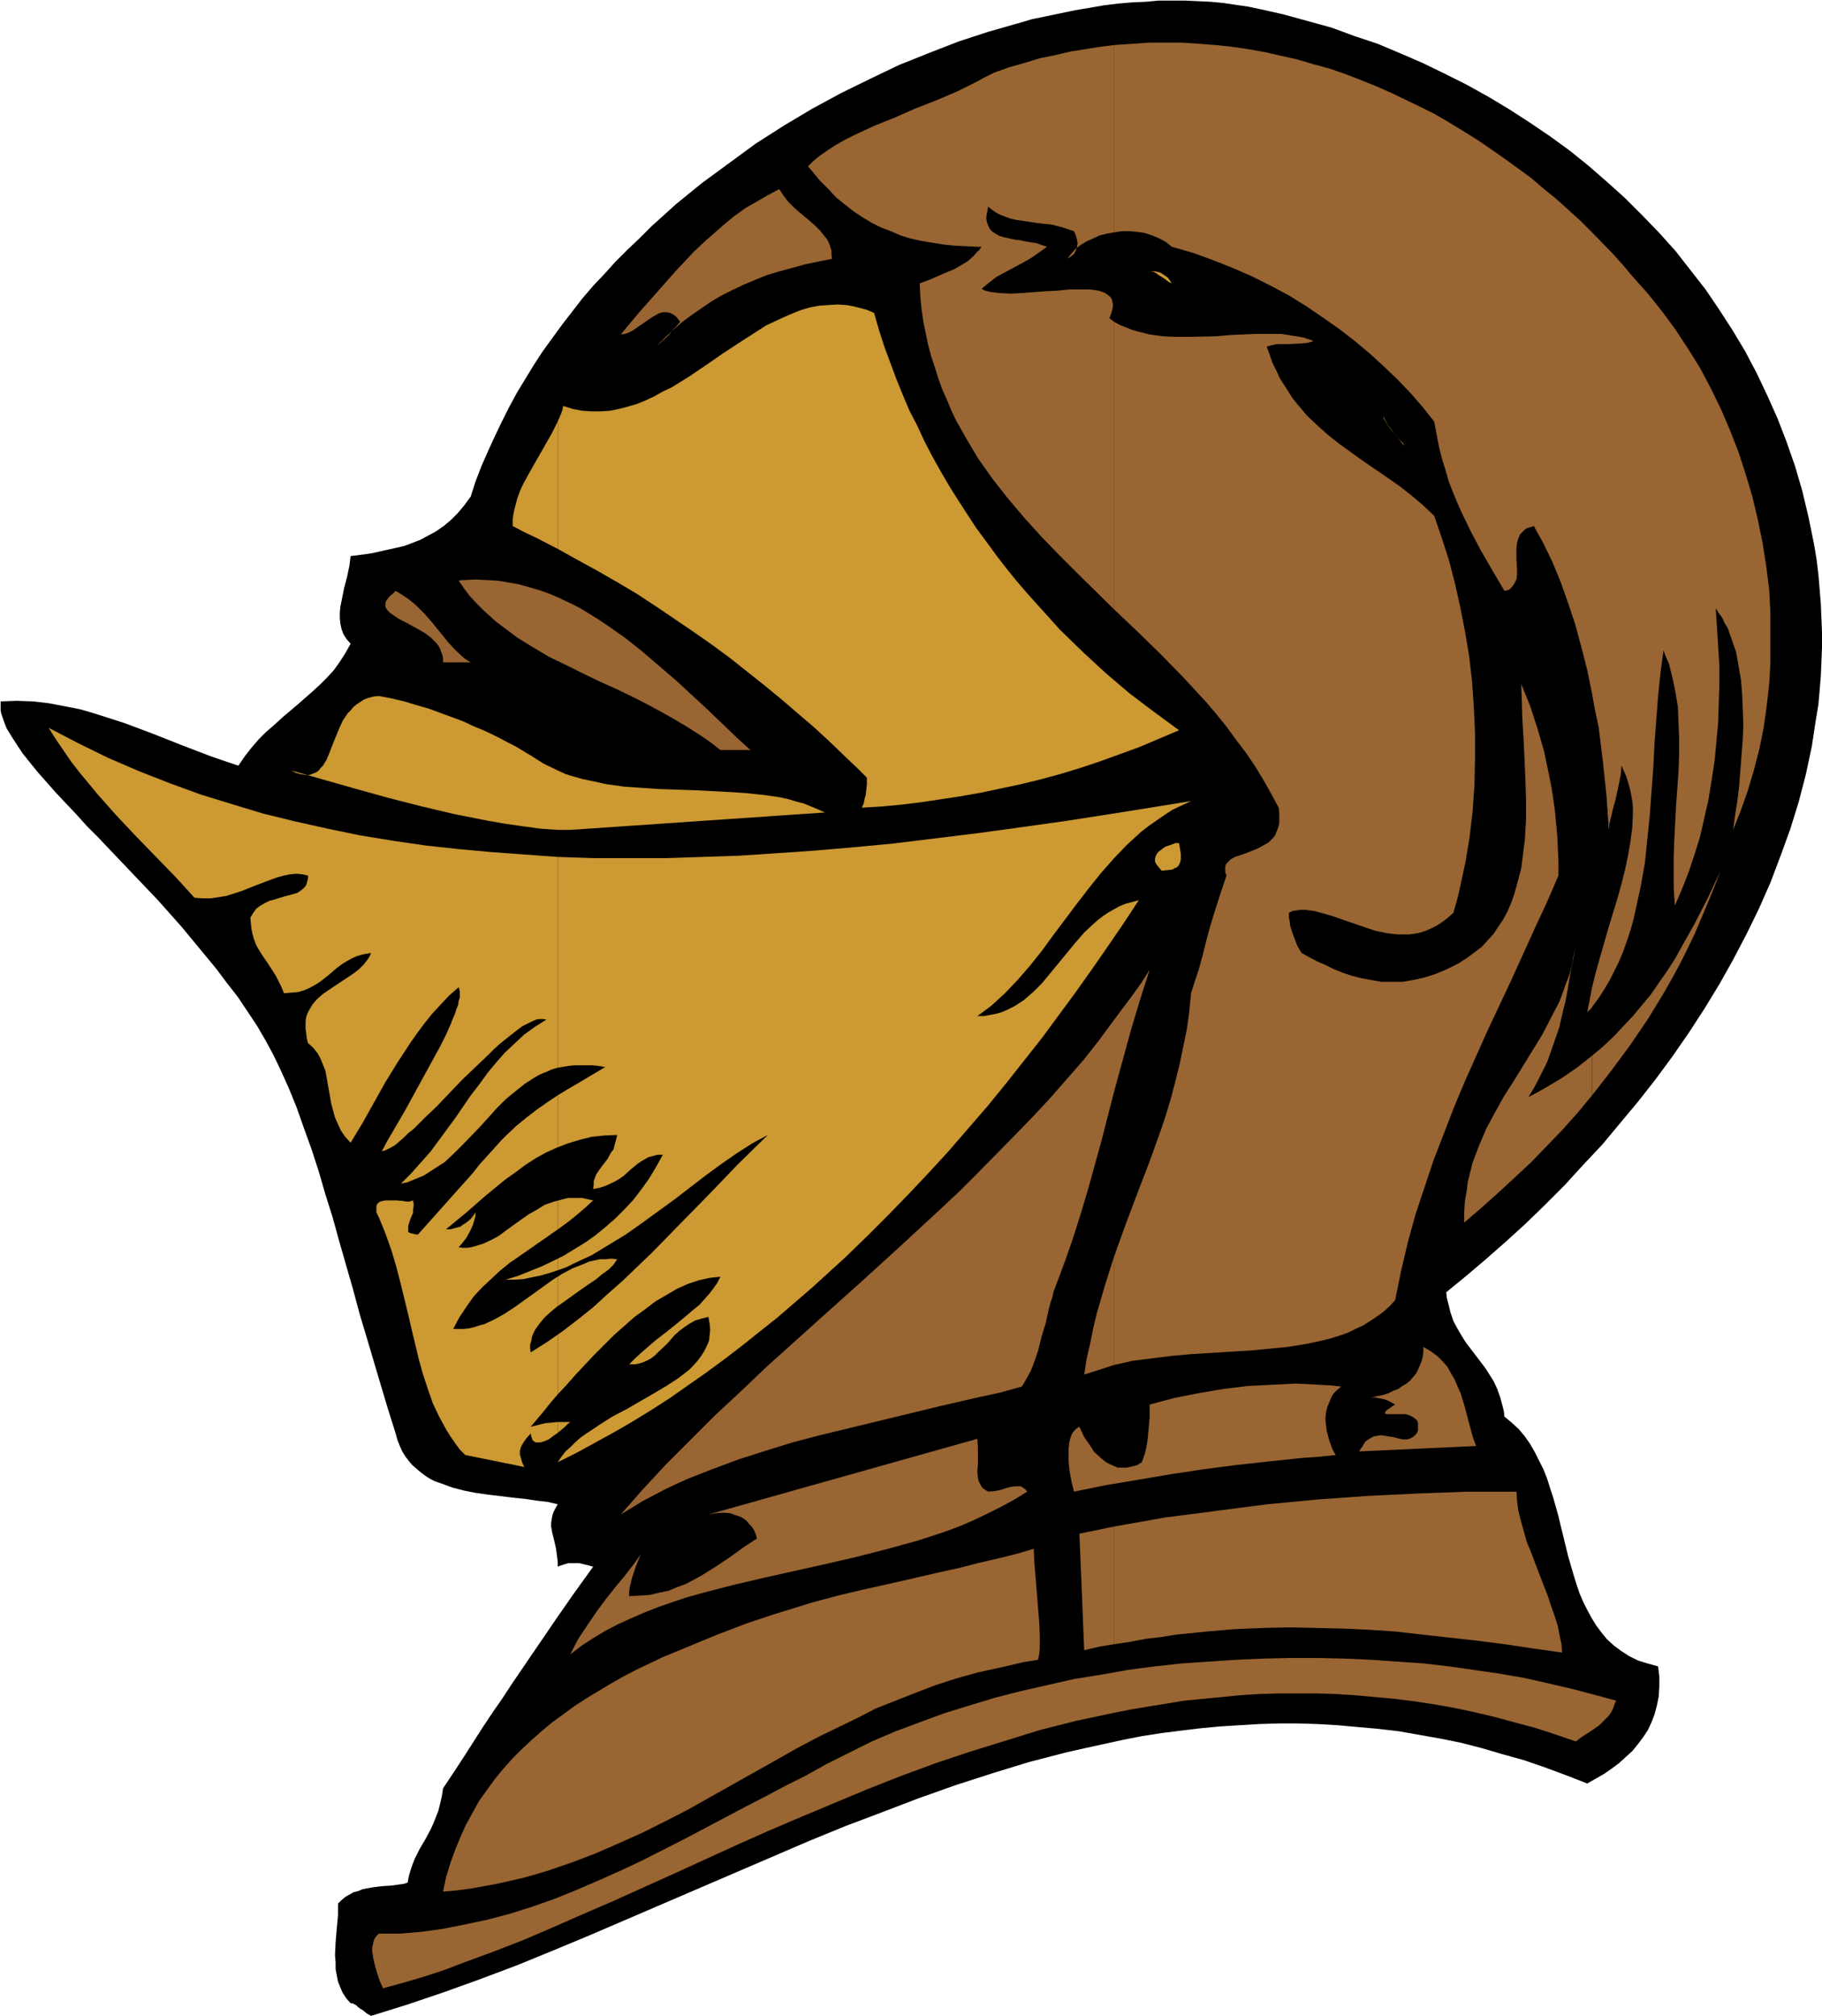 <svg xmlns="http://www.w3.org/2000/svg" fill-rule="evenodd" height="542.416" preserveAspectRatio="none" stroke-linecap="round" viewBox="0 0 3035 3357" width="490.455"><style>.brush1{fill:#000}.pen1{stroke:none}.brush2{fill:#cc9932}.brush3{fill:#996532}</style><path class="pen1 brush1" d="m618 3357 61-19 62-21 61-22 61-23 61-25 60-25 121-52 121-52 121-52 61-25 61-23 60-23 62-22 62-20 62-19 62-16 31-7 32-7 32-7 31-6 32-5 32-4 33-4 32-3 32-2 33-2 33-1h33l32 1 34 2 33 3 34 3 34 4 34 6 34 6 35 7 35 9 34 10 36 10 35 12 35 13 36 14 14-8 14-8 13-9 12-9 11-10 11-10 9-11 9-12 8-12 6-13 5-13 4-15 3-15 1-16v-17l-2-17-18-5-16-5-14-7-14-9-12-9-11-10-9-11-9-12-8-13-7-13-7-14-6-14-5-15-5-16-9-31-8-33-4-16-4-17-9-32-5-15-5-16-6-15-7-14-7-14-8-14-9-13-10-12-12-11-12-10-1-9-2-8-4-15-5-14-6-13-7-11-7-11-32-42-7-11-7-12-7-13-5-15-4-16-2-8-1-9 33-27 33-28 33-29 33-30 33-32 32-32 31-34 32-34 30-36 30-36 29-37 28-38 27-39 26-40 25-41 23-41 22-42 21-43 19-43 17-45 16-44 14-45 12-46 10-47 7-46 4-24 2-23 2-24 1-24 1-24v-24l-1-24-1-25-2-24-2-24-3-25-4-24-5-25-5-24-10-42-12-41-14-40-15-39-17-38-18-38-19-36-21-35-22-34-23-34-25-32-25-32-27-30-28-29-29-29-30-27-31-27-31-25-33-24-34-23-34-22-35-21-36-20-36-18-37-18-37-16-38-16-39-13-38-14-40-11-40-11-40-9-19-4-21-3-20-3-21-2-21-1-22-1h-44l-22 2-23 1-23 2-24 3-23 4-24 4-24 5-24 5-24 5-24 7-49 14-49 16-49 19-50 20-48 23-49 24-48 26-47 28-47 30-45 33-45 33-43 35-41 37-20 20-20 19-20 20-18 20-19 20-18 21-17 22-17 22-16 22-16 22-15 23-14 23-14 23-13 24-12 24-12 25-11 24-11 25-10 26-8 25-11 15-11 13-11 11-12 10-13 9-13 7-13 7-13 5-13 5-13 3-27 6-13 3-13 2-24 3-1 8-1 8-4 19-5 19-4 20-2 10-1 10v9l1 10 2 9 3 8 5 8 7 8-9 16-9 14-10 14-11 12-12 12-12 11-25 22-26 22-13 12-14 12-12 12-12 14-11 14-11 16-24-8-23-8-47-18-48-19-48-18-25-8-25-8-24-7-26-5-26-5-26-3-27-1-27 1v15l1 5 4 12 5 13 8 13 9 14 10 15 12 15 13 16 15 17 15 17 17 18 17 18 18 20 19 19 19 20 39 41 41 43 40 45 38 46 19 23 18 24 18 23 16 24 16 24 14 24 13 24 12 25 14 31 13 32 12 34 13 36 12 37 11 38 12 38 11 40 23 80 11 41 12 40 24 81 12 40 12 38 3 11 4 10 4 9 5 8 6 8 6 7 7 6 7 6 8 6 8 5 8 4 9 3 19 7 19 5 20 4 21 3 42 5 19 2 20 3 18 2 17 4-4 7-3 6-2 6-1 6-1 6v6l2 11 3 12 3 13 2 15 1 8v8l2-1 3-1 6-2 7-2h17l9 2 8 2 7 2-31 43-30 43-30 44-30 44-15 22-15 23-16 23-16 24-16 25-16 25-17 26-18 27-2 13-3 13-3 12-4 10-4 10-4 9-9 17-10 17-8 16-4 10-3 9-3 10-2 11-6 2-7 1-14 2-16 1-16 2-16 3-7 3-8 2-7 4-7 4-6 5-6 6v20l-1 10-1 11-2 23-1 22 1 12v11l2 11 2 10 4 10 4 9 6 9 7 8h3l2 1 4 2 3 3 4 3 5 3 6 5 7 4z"/><path class="pen1 brush2" d="m1602 2745 6 2h17l10-3 10-4 10-6 9-8 10-9 11-9v-8l-2-7-2-8-3-7-4-7-5-7-6-8-7-7-5-2-7-1-14-3-15-1-15 1-7 1-8 2-6 2-7 3-6 3-6 4-4 5-4 5 2 9 3 9 3 12 4 11 6 12 3 5 5 5 5 5 5 3 7 4 7 2zm-740 329 8-5 9-3 9-2 9-1h20l20 1 20 1 9-1 9-1 9-3 9-3 8-5 7-7h-7l-7-1-7-2-7-3-6-4-6-5-5-6-5-7 1-11 2-8 2-7 4-5 4-5 5-3 6-3 7-2 7-2 8-1 16-3 18-3 8-3 10-3-1-8-3-8-4-6-6-5-7-3-8-3-8-1h-18l-8 2-9 2-9 3-8 4-7 4-6 5-4 6-10 10-9 9-7 9-5 7-4 5-3 5-2 2v1h6l6 1h8l2 1h2v2l-1 1-1 1-2 2-3 1-7 3-4 2-4 3-8 5-10 5-9 6-8 7-7 8-2 4-3 4-1 5-2 5v10z"/><path class="pen1 brush3" d="M773 3205v63l49-18 49-19 49-21 50-22 51-22 51-23 51-23 105-48 54-24 54-23 55-23 55-23 56-22 57-21 57-19 58-18 58-18 59-15 61-13 30-6 30-5 31-5 30-5 31-3 31-3 31-3 32-2 31-1h64l32 1 32 2 33 3 33 3 32 4 33 5 34 6 33 7 34 8 33 9 34 9 34 11 35 12 9-7 20-13 10-7 8-8 8-8 4-6 3-6 2-6 3-7-37-10-38-10-39-9-40-9-41-7-41-6-42-6-43-5-44-3-43-3-45-2-44-1h-46l-45 1-45 2-45 3-45 3-46 5-45 6-45 8-44 7-44 10-44 10-43 11-43 13-42 13-41 15-40 15-40 17-38 19-38 19-36 20-32 16-32 17-33 17-34 18-68 36-71 36-36 17-36 16-37 16-37 15-37 13-38 12-38 10-38 8zm0-2109v7h11l-5-3-6-4zm0-130v14l10 13 10 11 11 11 11 10 11 10 12 9 24 18 26 16 27 16 27 13 28 14 29 14 29 13 29 14 29 15 29 16 29 17 28 18 14 10 14 11h50l-23-21-24-23-25-24-26-24-26-24-28-24-28-24-29-23-30-21-15-10-16-10-15-9-16-8-17-8-16-7-17-6-17-5-18-5-17-3-18-3-18-1-19-1-19 1zm177 1789 18-14 20-13 20-12 21-11 22-10 23-10 23-9 23-8 24-8 25-7 50-13 51-12 103-23 52-12 51-13 51-14 25-8 24-8 24-9 23-10 23-11 22-11 22-12 21-13-3-4-3-2-3-2-3-1h-7l-8 1-8 2-9 3-10 2-11 1-5-3-4-3-3-4-2-4-2-4-1-5-1-11 1-12v-28l-1-14-448 126 12-2 12-1 13 1 5 2 6 2 6 2 5 3 5 4 4 5 4 4 4 6 3 7 2 7-23 15-22 16-24 16-24 15-13 7-13 7-14 5-14 6-15 3-17 4-16 1-18 1v-8l1-7 2-8 2-8 3-9 3-9 4-10 4-10-13 18-14 18-15 18-15 19-15 20-15 22-8 12-8 12-7 13-7 14zm839-271 54-11 54-9 53-9 53-8 53-7 55-6 56-6 29-2 29-3-3-5-3-6-5-14-4-15-1-8-1-8v-8l1-8 2-8 3-7 3-8 4-7 6-6 7-6-18-2-19-1-19-1-19-1-20 1-20 1-40 2-41 5-41 7-41 8-41 11v22l-2 22-1 12-2 13-3 13-5 14-8 5-8 2-9 2h-15l-7-3-7-3-7-4-6-5-7-6-6-6-5-8-11-16-8-17-5 3-4 4-3 4-2 5-2 6-1 6-1 8v23l2 17 3 16 4 16zm475-67 195-9-4-10-3-10-6-22-6-23-7-23-5-11-5-12-6-10-6-11-8-9-9-9-11-8-12-7v8l-1 8-2 8-3 7-3 7-3 6-5 6-5 6-6 5-7 4-7 5-8 3-8 4-9 3-10 2-10 2h7l4 1 5 1 5 1 6 2 6 3 7 4-5 3-4 3-3 2-3 2-1 2-1 1v2h1l2 1h32l6 2 6 3 5 4 2 2 1 4v12l-2 5-5 5-5 3-6 2h-6l-6-1-12-3-7-1-6-1-7-1-6 1-6 1-7 4-6 4-3 4-2 4-3 4-3 5zM773 980v-14h-4l-5 1 5 7 4 6zm0 123v-7l-14-13-13-14-12-15-13-16-13-15-14-14-8-7-8-6-9-6-10-6-5 5-5 4-3 4-3 4-1 3v7l2 3 2 3 3 3 7 5 9 6 10 5 22 12 12 7 9 7 9 9 3 4 3 5 2 6 2 5 1 6v6h35zm0 2165v-63l-35 7-36 5-36 3h-35l-4 4-3 4-2 6-1 5-1 5v6l2 12 3 13 4 13 4 12 5 11 33-9 34-10 34-11 34-13z"/><path class="pen1 brush2" d="m1952 472-2-3-2-3-3-4-6-4-6-4-8-2h-5l-5-1 3 1 4 1 4 2 4 3 5 3 6 4 5 4 6 3zm388 271-3-5-4-4-10-12-11-14-4-7-4-8 1 4 3 5 3 5 5 7 6 7 6 7 6 8 6 7zm-405 707 10-1 8-1 3-2 3-1 3-2 2-3 1-2 1-3 1-4v-9l-1-6-1-6-1-6h-6l-8 3-9 3-8 6-4 3-2 3-2 4-1 4v5l2 4 4 5 5 6zM452 1587h4l4-1 3-1 3-1 5-4 3-4 2-5 3-11 2-7 1-6 3-6 3-6 5-5 7-4 4-2 4-2 6-1 5-1h14l-6-2-7-1-8 1h-8l-9 2-8 3-8 4-8 4-7 5-6 6-5 6-4 7-2 7v8l1 8 2 4 2 5z"/><path class="pen1 brush2" d="M1410 1412v680l35-34 35-35 34-35 34-36 33-36 32-37 32-37 31-38 30-38 30-38 28-38 28-38 27-38 27-39 26-38 25-38-11 3-11 3-10 4-9 5-9 5-9 6-8 6-8 7-16 15-14 16-28 34-14 17-14 17-15 15-15 13-9 6-8 5-10 5-9 4-10 3-10 2-11 2h-11l11-8 12-9 11-10 12-11 21-22 20-23 20-25 19-26 39-52 20-26 20-25 22-25 22-23 12-11 12-11 13-10 13-9 13-9 14-9 15-7 15-7-68 11-69 11-71 11-71 10-73 10-73 9-74 9-75 7zm0-904v754l17 16 17 17v11l-1 9-1 9-2 7-1 6-2 5-1 2v1l33-2 32-3 33-4 33-5 33-5 34-6 33-7 33-7 33-8 33-9 33-10 33-11 33-12 33-12 33-14 33-14-41-30-41-31-40-34-39-36-38-37-36-40-18-20-18-21-17-21-17-22-16-22-17-23-15-23-15-23-15-24-14-24-14-25-13-25-12-26-13-25-11-26-11-27-10-27-10-27-9-28-8-28-12-5-11-3-12-3-11-2zm0 754V508l-15-1-15 1-15 1-16 3-14 4-15 6-14 6-15 7-15 7-14 9-28 18-29 19-29 20-28 19-29 18-15 7-14 8-15 7-15 6-14 4-15 4-15 3-15 1h-16l-15-1-16-3-16-5-1 6-2 6-6 14v212l34 19 33 18 33 19 32 19 32 21 31 21 31 21 30 21 30 22 29 23 29 23 28 23 28 24 28 24 27 25 26 25zm0 830v-680l-60 5-59 4-61 4-60 2-60 2H989l-60-2v351l18-3 10-1h29l11 1 11 2-22 13-20 12-19 11-18 11v498l15-16 15-17 31-33 33-33 17-15 17-15 18-13 17-13 19-11 17-10 18-8 18-6 18-4 18-2-5 10-7 10-7 9-8 9-8 9-10 8-20 17-21 17-22 17-22 19-11 10-11 11h10l9-2 8-3 8-4 7-5 7-7 14-13 13-15 8-7 8-6 9-6 9-5 10-3 12-3 2 11 1 10-1 10-1 9-4 9-4 8-5 8-6 8-7 8-7 7-9 7-9 7-20 13-22 13-45 26-23 12-22 14-21 14-10 7-9 8-8 8-8 7-7 9-6 9 32-16 31-17 31-17 31-18 31-19 31-20 30-21 30-21 30-22 30-23 30-24 29-23 29-25 29-25 57-52z"/><path class="pen1 brush2" d="M929 2368v18l11-9 5-5 5-4h-21zm0-1085v99h21l424-29-11-5-12-5-12-5-12-3-13-4-13-3-27-4-28-3-29-2-59-3-29-1-30-1-30-2-29-2-29-4-28-6-14-3-14-4-13-4-13-6zm0-369V702l-10 20-12 21-24 42-12 22-5 11-4 11-3 11-3 12-2 12v12l19 10 19 9 37 19zm0 468v-99l-23-11-11-7-11-7-7-4-8-5-10-6-12-6-13-7-14-7-15-7-17-7-17-8-19-7-19-7-19-7-21-6-20-6-21-5-21-4-9 1-8 2-8 3-6 4-6 4-5 4-5 6-5 5-8 12-6 13-11 27-5 13-5 12-6 10-4 4-3 4-4 3-5 2-5 2-5 1-6-1-6-1-7-2-8-4 109 31 54 15 55 14 55 13 56 11 29 5 28 4 29 4 29 2zm0 396v-351l-55-4-55-4-55-5-55-6-55-8-55-9-53-11-54-12-53-13-53-16-52-16-52-19-51-20-51-22-49-24-50-26 12 19 13 19 13 19 14 18 15 18 14 17 31 35 32 34 33 34 34 35 32 35 13 1h14l13-2 13-2 25-8 25-10 24-9 11-4 11-3 10-2 11-1 10 1 9 2v5l-1 4-2 7-4 5-5 4-6 4-7 2-15 4-16 5-8 2-8 4-7 4-7 5-5 7-5 8 1 11 1 9 2 9 2 7 3 8 3 6 8 13 9 13 9 14 5 8 4 8 5 10 4 10 12-1 12-1 10-3 9-4 9-5 8-5 14-11 14-12 8-6 8-5 9-5 9-4 11-3 12-2-2 5-3 5-7 9-8 8-9 7-21 14-21 14-10 7-9 8-7 8-6 10-3 6-2 6-1 6v13l1 7 1 9 2 8 9 8 7 9 5 9 4 10 4 10 2 11 8 45 3 11 3 11 5 11 5 11 7 10 9 10 20-33 19-34 19-34 21-34 21-32 12-17 12-16 12-15 14-15 14-15 16-14 1 3 1 4v10l-2 6-1 7-3 7-2 7-4 9-3 8-8 18-10 20-11 20-23 42-23 42-11 19-11 19-10 17-4 8-4 7 5-1 4-2 6-3 7-4 7-6 7-6 8-8 9-7 9-9 10-10 20-19 21-22 21-22 22-21 21-20 10-10 10-9 10-8 10-8 9-7 8-6 8-4 8-4 7-3 6-1h6l5 1-19 12-18 13-16 15-16 15-15 17-14 17-13 18-14 18-13 19-13 19-28 38-14 19-16 18-16 18-17 17 10-2 10-4 10-4 9-4 17-11 17-11 15-14 15-15 29-30 28-31 15-15 16-13 15-12 17-11 9-5 10-4 9-4 10-3z"/><path class="pen1 brush2" d="M929 2322v-498l-18 12-17 12-17 13-17 14-17 16-8 8-9 10-9 10-9 10-10 11-10 13-92 103-6-1-4-1-4-1-2-2v-9l1-4 3-9 4-9v-6l1-5v-5l-1-5-3 1-3 1h-5l-5-1-12-1h-18l-5 1-4 1-4 3-2 4v11l2 4 2 4 11 27 10 28 8 27 7 27 13 53 6 26 6 25 6 25 7 25 8 24 8 23 11 23 12 22 7 11 7 10 8 11 9 9 99 20v1l-4-8-2-7-2-7v-6l2-7 4-7 5-7 7-8 1 5 1 3 1 3 2 2 3 2h8l7-2 7-3 8-6 7-5v-18l-10 1-11 1-12 3-12 3 10-12 11-13 12-15 12-14z"/><path class="pen1 brush3" d="M2949 1105v-85l-2-39-5-39-6-38-8-39-9-38-11-37-12-37-14-36-15-35-17-35-18-34-20-32-21-32-22-30-24-30-25-28-16-19-17-19-35-36v768l5 28 6 28 7 57 6 57 4 57 1-11 3-12 3-13 4-14 3-14 3-14 3-15 1-14 4 9 4 9 3 10 3 10 2 10 2 11 1 11v10l-1 23-3 23-4 23-5 24-6 24-7 25-15 49-14 49-7 25-6 24v33l11-15 9-14 9-15 8-16 8-16 7-17 6-17 6-18 5-18 4-18 8-37 7-39 4-39 4-39 6-81 2-40 3-40 3-39 4-39 5-37 4 11 5 11 3 12 3 12 5 24 4 25 1 26 1 26v27l-1 28-4 55-3 57-1 28v55l2 28 12-28 11-28 10-30 9-29 7-31 7-31 5-31 5-32 3-32 3-32 1-32 1-32v-32l-2-32-2-32-2-31 5 8 6 8 4 9 5 8 7 20 7 20 4 23 4 23 2 24 1 25 1 25-1 26-2 25-2 26-2 26-3 25-4 25-3 23 13-33 12-34 10-34 9-35 7-35 5-36 4-35 2-35zm-297 653v66l32-41 31-42 30-44 28-46 13-23 13-24 12-24 12-25 11-26 11-26 11-27 10-26-20 43-22 43-23 41-11 20-13 20-14 20-13 19-15 18-15 18-16 17-16 17-18 17-18 15zm0-603V387l-19-19-21-19-20-18-21-17-21-18-22-16-22-16-23-16-22-15-24-15-23-14-24-14-24-12-25-12-25-12-25-11-25-10-26-10-26-9-26-7-27-8-27-6-26-6-28-5-27-4-28-3-27-2-29-2h-56l-28 2-29 2v312l13-2h13l12 1 13 2 12 4 12 5 11 6 10 8 35 10 33 12 33 13 32 14 32 16 30 16 29 18 28 19 27 19 26 20 25 21 24 22 23 22 21 22 20 23 19 24 4 21 4 21 5 20 6 19 5 18 7 18 7 17 7 16 16 33 17 32 19 33 10 17 10 17 4-1 4-1 3-3 2-2 4-6 3-6 1-8v-9l-1-17v-18l1-9 2-7 3-7 3-3 3-3 3-3 4-2 4-1 6-2 16 29 15 31 14 34 12 34 12 36 10 37 10 39 8 39zm0 522v-33l-4 21-4 20 5-4 3-4z"/><path class="pen1 brush3" d="M2652 1824v-66l-24 19-26 18-27 16-14 8-15 8 9-15 8-15 7-14 7-14 5-14 5-14 10-29 7-30 4-16 3-16 3-18 3-18 4-19 4-20-4 17-3 16-4 16-6 15-5 15-6 15-14 27-14 27-16 26-16 26-8 13-8 13-16 25-15 27-14 26-12 28-11 29-4 16-4 16-2 16-3 17-1 17v18l29-25 28-25 27-25 28-26 26-27 26-27 25-28 24-29zm-796 718v196l27-4 26-5 26-3 25-4 49-5 47-4 47-2 45-1 45 1 44 1 44 2 44 3 44 5 45 5 45 5 47 6 47 7 49 7-1-14-3-14-3-16-5-16-6-17-6-18-14-36-14-37-7-17-5-18-5-18-4-16-2-16-1-15h-81l-82 3-83 4-85 6-84 8-85 11-85 11-85 15zm0-450v181l31-7 32-4 32-4 33-3 33-2 32-2 33-2 32-3 31-3 31-5 28-6 15-4 13-4 14-5 12-6 13-6 11-7 12-8 11-8 10-9 9-10 10-49 11-47 13-47 15-45 15-45 17-44 17-44 18-43 38-85 40-85 39-86 20-43 19-44v-23l-1-22-1-22-2-21-2-21-3-21-3-19-4-20-8-38-11-38-12-37-15-37 1 30 1 31 2 32 3 67 1 33v34l-2 32-2 16-2 16-2 16-4 15-4 15-4 14-5 14-6 14-7 13-8 12-8 12-10 11-10 11-12 9-12 9-14 9-10 5-10 5-19 8-19 6-18 4-18 3h-35l-17-3-16-3-16-4-15-5-15-6-14-7-14-6-26-14-7-12-5-13-4-11-3-10-1-9-1-3v-9l6-3 7-1 7-1h7l7 1 8 1 15 4 17 5 17 6 35 12 18 6 19 4 18 2h19l9-1 10-2 9-3 9-4 10-5 9-6 9-7 9-8 6-21 5-21 9-42 7-42 5-43 3-43 1-44v-44l-2-43-3-43-5-43-7-41-8-41-9-40-10-38-12-37-12-35-19-18-19-16-19-15-20-14-41-28-39-28-19-15-18-16-18-17-16-19-8-10-7-11-7-11-7-11-6-13-6-12-5-14-5-14 8-2 9-2h19l21-1 11-1 10-3-8-3-9-3-18-3-19-3h-42l-22 1-22 1-22 2-45 1h-23l-21-1-22-3-20-5-10-3-10-4-10-4-9-5v479l39 37 39 38 38 39 37 40 17 20 17 21 16 22 16 21 15 22 14 23 13 23 13 24 1 9v15l-1 6-2 6-4 10-3 4-8 8-9 5-9 5-10 4-10 4-9 3-9 3-7 4-5 5-2 2-2 4v11l2 5-10 30-9 28-8 26-7 26-6 24-6 22-7 21-6 19-3 31-4 29-6 29-6 29-7 28-7 27-8 27-9 27-19 53-20 52-20 53-19 53z"/><path class="pen1 brush3" d="M1856 1698v119l14-51 14-51 15-50 16-50-14 22-15 21-15 20-15 20zm0-1311V75l-24 3-25 4-25 4-25 6-25 5-26 8-25 7-25 9-6 3-14 7-7 4v276h6l-3 4-1 2-2 1v345l12 17 12 17 26 33 27 32 29 32 29 30 31 31 61 60V536l-4-3-4-3 3-8 2-7 1-7-1-5-1-5-3-4-4-3-4-3-5-2-6-2-7-1-7-1h-34l-20 2-20 1-40 3-19 1-18-1-9-1-7-1-8-2-6-3 12-10 13-10 28-15 15-8 14-8 13-9 14-10-9-3-8-3-19-3-9-2-9-1-9-2-9-2-7-2-7-4-6-4-4-5-3-7-1-3-1-5v-4l1-6 1-5 1-6 6 5 7 5 8 4 8 3 8 3 9 2 20 3 20 3 20 2 19 5 9 3 9 3 3 7 2 7 1 6-1 7-2 5-3 6-5 4-6 4 6-8 7-8 9-7 10-6 11-5 11-5 12-3 12-2zm0 1430v-119l-25 34-26 33-28 32-28 32-29 31-30 31-61 62v374l37-8 36-10 5-8 5-9 5-9 4-10 8-23 6-24 7-23 5-23 3-11 3-9 2-9 3-8 15-40 14-40 13-41 12-40 23-83 21-82zm0 456v-181l-15 47-7 24-7 24-6 25-5 25-6 26-4 26 25-8 25-8zm0 465v-196l-29 6-29 6 4 96 4 98 13-3 13-3 12-2 12-2zm-227-135v182l50-11 25-6 25-4 2-9 1-10v-22l-1-23-2-24-2-25-2-25-2-24-1-23-23 7-23 6-47 11zm0-2192V135l-34 17-35 15-36 14-34 15-35 14-32 15-16 8-14 8-14 9-13 9v42l14 14 13 14 15 12 14 11 15 10 15 9 16 8 16 6 16 7 16 5 18 4 18 3 18 3 19 2 20 1 20 1zm0 352V418l-8 9-9 8-10 6-12 7-12 5-14 6-16 7-16 6 1 22 2 20 3 21 4 20 4 19 5 19 6 18 6 19 6 17 8 18 7 17 8 17 18 32 19 32zm0 1564v-374l-31 31-32 30-66 61-67 61-67 60v194l66-16 66-16 66-16 65-15zm0 458v-182l-31 8-32 7-65 15-67 15-34 8-34 9v226l31-15 31-15 31-16 33-13 33-13 34-13 34-11 36-10zM1366 384v51l10-2 10-2-1-7v-7l-2-6-2-6-3-6-4-5-4-5-4-5zm0-83v-42l-11 9-9 9 5 6 5 6 10 12zm0 134v-51l-8-8-9-8-18-15-9-8-9-9-7-9-8-12-19 10-19 11-19 11-18 13-17 14-33 29-17 16-31 33-30 34-31 35-30 36 7-1 6-2 6-3 6-4 13-9 13-9 7-4 5-3 7-2h6l6 1 6 3 5 4 3 4 3 4-6 7-5 5-8 10-5 5-7 6-3 3-5 4-4 4-6 6 13-13 13-13 14-13 14-12 15-11 16-11 16-11 17-10 18-9 19-9 19-8 20-8 20-6 22-6 22-6 24-5zm0 1955v-194l-89 80-43 41-43 40-41 41-41 41-38 41-37 42 18-11 18-11 38-20 19-9 20-9 41-16 43-16 44-14 45-14 46-12zm0 501v-226l-18 5-19 6-39 12-48 16-47 18-46 19-46 19-44 21-21 11-21 12-20 12-20 12-20 13-19 14-18 13-18 15-17 15-16 15-16 16-15 17-14 17-13 18-13 18-11 20-11 20-9 20-9 22-8 22-7 23-5 24 23-2 23-3 22-4 22-4 22-5 22-5 21-6 20-6 41-14 39-15 39-17 38-17 38-19 37-19 73-41 73-41 37-21 38-20z"/><path class="pen1 brush1" d="m884 2252 27-17 26-18 26-20 25-20 24-22 25-22 24-23 25-24 47-48 48-49 48-50 50-49-26 14-25 16-26 18-26 19-52 40-55 40-27 19-28 17-28 17-28 13-14 7-14 5-15 5-14 4-15 3-14 3-15 1h-15l20-6 20-8 20-8 19-9 18-9 18-11 18-11 17-12 17-14 16-14 15-15 15-16 13-17 13-18 12-20 11-20h-9l-7 2-8 2-12 7-6 4-12 10-11 10-7 5-7 4-8 4-9 4-9 3-11 2 1-7v-6l2-6 2-5 6-9 6-8 7-9 6-11 4-5 2-8 2-7 2-9-22 1-20 2-20 5-20 6-18 7-18 8-18 10-17 11-16 12-17 12-33 27-16 14-16 14-34 28h8l7-2 8-2 6-4 6-4 6-5 4-5 4-6v6l-2 7-2 7-3 7-4 8-4 7-6 8-7 8 7 1h7l7-1 7-2 13-4 13-6 13-7 12-9 25-18 13-9 14-8 13-8 15-5 15-4 8-2h24l9 2 9 2-13 12-14 12-15 12-15 11-33 23-33 23-16 11-16 13-15 14-15 14-14 15-12 17-12 18-10 19h18l9-1 8-2 9-3 8-2 17-8 16-9 17-11 32-23 32-23 16-10 17-9 18-7 9-4 9-2 9-2h9l10-1 10 1-6 9-8 8-11 8-11 9-12 8-13 9-25 18-13 9-11 9-11 10-9 11-7 10-3 6-2 6-1 6-2 6v6l1 7z"/></svg>
